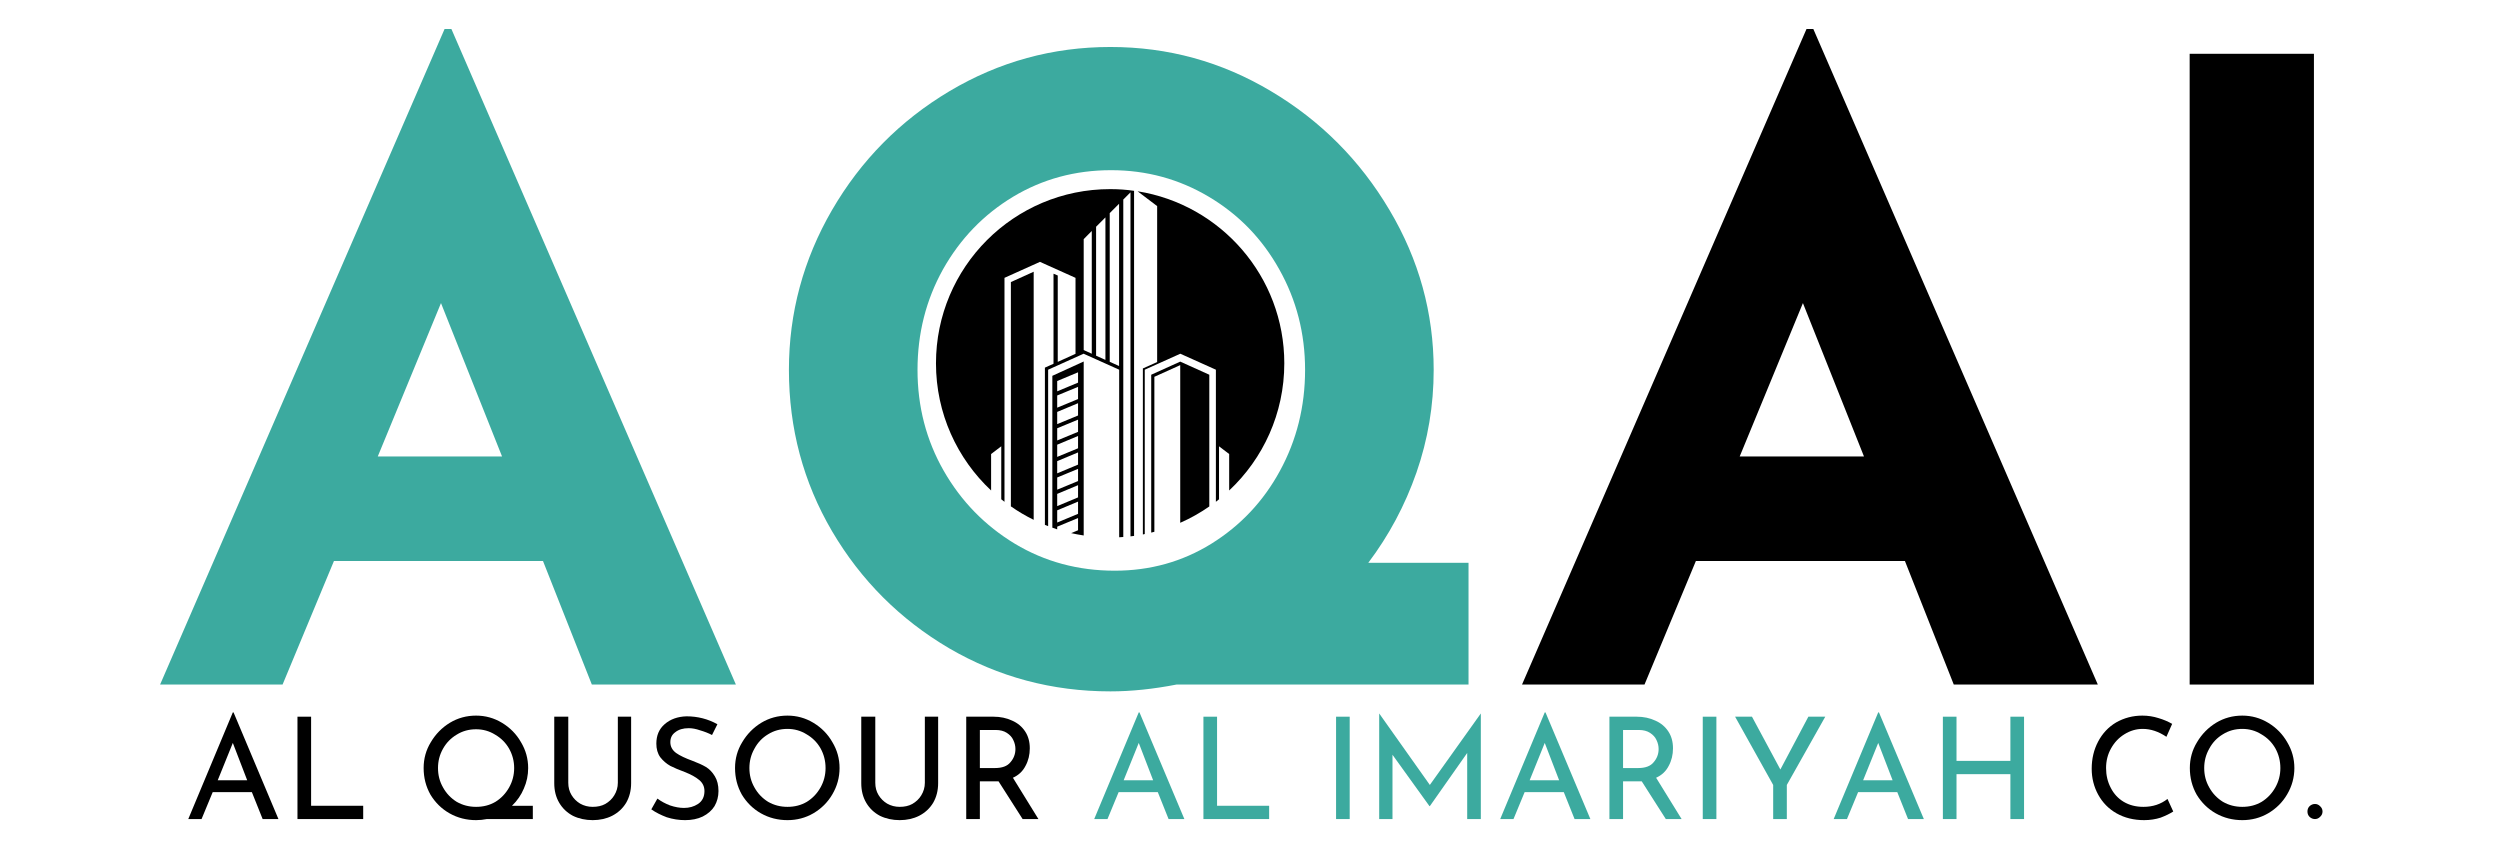 <svg xmlns="http://www.w3.org/2000/svg" xmlns:xlink="http://www.w3.org/1999/xlink" width="145" zoomAndPan="magnify" viewBox="0 0 108.75 37.5" height="50" preserveAspectRatio="xMidYMid meet" version="1.0"><defs><g/><clipPath id="5ac2daa7f9"><path d="M 45 15 L 48 15 L 48 23.371 L 45 23.371 Z M 45 15 " clip-rule="nonzero"/></clipPath><clipPath id="1a8f7f9678"><path d="M 50 15 L 53 15 L 53 23.371 L 50 23.371 Z M 50 15 " clip-rule="nonzero"/></clipPath><clipPath id="613b9a6972"><path d="M 49 8.227 L 55.855 8.227 L 55.855 23.371 L 49 23.371 Z M 49 8.227 " clip-rule="nonzero"/></clipPath><clipPath id="7a772ba9c2"><path d="M 40.715 8.227 L 50 8.227 L 50 23.371 L 40.715 23.371 Z M 40.715 8.227 " clip-rule="nonzero"/></clipPath></defs><g fill="#3caa9f" fill-opacity="1"><g transform="translate(6.511, 29.778)"><g><path d="M 17.109 -5.375 L 8.016 -5.375 L 5.781 0 L 0.453 0 L 12.828 -28.516 L 13.125 -28.516 L 25.5 0 L 19.234 0 Z M 15.328 -9.922 L 12.672 -16.594 L 9.922 -9.922 Z M 15.328 -9.922 "/></g></g></g><g fill="#3caa9f" fill-opacity="1"><g transform="translate(32.459, 29.778)"><g><path d="M 31.422 0 L 18.719 0 C 17.719 0.195 16.758 0.297 15.844 0.297 C 13.312 0.297 10.973 -0.328 8.828 -1.578 C 6.691 -2.836 4.992 -4.535 3.734 -6.672 C 2.484 -8.805 1.859 -11.145 1.859 -13.688 C 1.859 -16.164 2.484 -18.484 3.734 -20.641 C 4.992 -22.805 6.695 -24.531 8.844 -25.812 C 11 -27.094 13.332 -27.734 15.844 -27.734 C 18.352 -27.734 20.68 -27.094 22.828 -25.812 C 24.984 -24.531 26.703 -22.805 27.984 -20.641 C 29.266 -18.484 29.906 -16.164 29.906 -13.688 C 29.906 -12.145 29.656 -10.656 29.156 -9.219 C 28.656 -7.789 27.957 -6.484 27.062 -5.297 L 31.422 -5.297 Z M 7.453 -13.688 C 7.453 -12.094 7.832 -10.629 8.594 -9.297 C 9.352 -7.973 10.383 -6.914 11.688 -6.125 C 12.988 -5.344 14.438 -4.953 16.031 -4.953 C 17.57 -4.953 18.973 -5.344 20.234 -6.125 C 21.504 -6.914 22.5 -7.973 23.219 -9.297 C 23.945 -10.629 24.312 -12.094 24.312 -13.688 C 24.312 -15.27 23.938 -16.727 23.188 -18.062 C 22.445 -19.395 21.426 -20.445 20.125 -21.219 C 18.832 -21.988 17.414 -22.375 15.875 -22.375 C 14.312 -22.375 12.891 -21.988 11.609 -21.219 C 10.328 -20.445 9.312 -19.395 8.562 -18.062 C 7.82 -16.727 7.453 -15.27 7.453 -13.688 Z M 7.453 -13.688 "/></g></g></g><g fill="#000000" fill-opacity="1"><g transform="translate(65.755, 29.778)"><g><path d="M 17.109 -5.375 L 8.016 -5.375 L 5.781 0 L 0.453 0 L 12.828 -28.516 L 13.125 -28.516 L 25.5 0 L 19.234 0 Z M 15.328 -9.922 L 12.672 -16.594 L 9.922 -9.922 Z M 15.328 -9.922 "/></g></g></g><g fill="#000000" fill-opacity="1"><g transform="translate(91.703, 29.778)"><g><path d="M 8.953 -27.438 L 8.953 0 L 3.547 0 L 3.547 -27.438 Z M 8.953 -27.438 "/></g></g></g><g fill="#000000" fill-opacity="1"><g transform="translate(7.987, 35.629)"><g><path d="M 2.969 -1.172 L 1.266 -1.172 L 0.781 0 L 0.203 0 L 2.141 -4.641 L 2.172 -4.641 L 4.125 0 L 3.438 0 Z M 2.766 -1.688 L 2.141 -3.312 L 1.484 -1.688 Z M 2.766 -1.688 "/></g></g></g><g fill="#000000" fill-opacity="1"><g transform="translate(12.299, 35.629)"><g><path d="M 1.234 -4.453 L 1.234 -0.578 L 3.5 -0.578 L 3.5 0 L 0.641 0 L 0.641 -4.453 Z M 1.234 -4.453 "/></g></g></g><g fill="#000000" fill-opacity="1"><g transform="translate(16.126, 35.629)"><g/></g></g><g fill="#000000" fill-opacity="1"><g transform="translate(18.069, 35.629)"><g><path d="M 5.109 0 L 3.109 0 C 2.953 0.031 2.797 0.047 2.641 0.047 C 2.223 0.047 1.836 -0.051 1.484 -0.25 C 1.141 -0.445 0.863 -0.719 0.656 -1.062 C 0.457 -1.414 0.359 -1.801 0.359 -2.219 C 0.359 -2.625 0.461 -3 0.672 -3.344 C 0.879 -3.695 1.156 -3.977 1.5 -4.188 C 1.844 -4.395 2.223 -4.5 2.641 -4.5 C 3.047 -4.5 3.422 -4.395 3.766 -4.188 C 4.117 -3.977 4.395 -3.695 4.594 -3.344 C 4.801 -3 4.906 -2.625 4.906 -2.219 C 4.906 -1.906 4.844 -1.609 4.719 -1.328 C 4.602 -1.047 4.43 -0.797 4.203 -0.578 L 5.109 -0.578 Z M 0.984 -2.219 C 0.984 -1.914 1.055 -1.633 1.203 -1.375 C 1.348 -1.113 1.547 -0.906 1.797 -0.75 C 2.055 -0.602 2.336 -0.531 2.641 -0.531 C 2.953 -0.531 3.234 -0.602 3.484 -0.75 C 3.734 -0.906 3.93 -1.113 4.078 -1.375 C 4.223 -1.633 4.297 -1.914 4.297 -2.219 C 4.297 -2.52 4.223 -2.801 4.078 -3.062 C 3.93 -3.32 3.727 -3.523 3.469 -3.672 C 3.219 -3.828 2.941 -3.906 2.641 -3.906 C 2.328 -3.906 2.047 -3.828 1.797 -3.672 C 1.547 -3.523 1.348 -3.32 1.203 -3.062 C 1.055 -2.801 0.984 -2.52 0.984 -2.219 Z M 0.984 -2.219 "/></g></g></g><g fill="#000000" fill-opacity="1"><g transform="translate(23.532, 35.629)"><g><path d="M 1.188 -1.578 C 1.188 -1.379 1.234 -1.203 1.328 -1.047 C 1.422 -0.891 1.547 -0.766 1.703 -0.672 C 1.867 -0.578 2.051 -0.531 2.25 -0.531 C 2.457 -0.531 2.641 -0.57 2.797 -0.656 C 2.961 -0.75 3.094 -0.875 3.188 -1.031 C 3.289 -1.195 3.344 -1.379 3.344 -1.578 L 3.344 -4.453 L 3.922 -4.453 L 3.922 -1.562 C 3.922 -1.238 3.848 -0.953 3.703 -0.703 C 3.555 -0.461 3.352 -0.273 3.094 -0.141 C 2.844 -0.016 2.562 0.047 2.25 0.047 C 1.938 0.047 1.648 -0.016 1.391 -0.141 C 1.141 -0.273 0.941 -0.461 0.797 -0.703 C 0.648 -0.953 0.578 -1.238 0.578 -1.562 L 0.578 -4.453 L 1.188 -4.453 Z M 1.188 -1.578 "/></g></g></g><g fill="#000000" fill-opacity="1"><g transform="translate(28.035, 35.629)"><g><path d="M 2.938 -3.656 C 2.781 -3.738 2.609 -3.805 2.422 -3.859 C 2.242 -3.922 2.078 -3.953 1.922 -3.953 C 1.68 -3.953 1.488 -3.895 1.344 -3.781 C 1.195 -3.676 1.125 -3.531 1.125 -3.344 C 1.125 -3.156 1.207 -3 1.375 -2.875 C 1.539 -2.758 1.781 -2.645 2.094 -2.531 C 2.32 -2.445 2.516 -2.359 2.672 -2.266 C 2.828 -2.172 2.957 -2.035 3.062 -1.859 C 3.164 -1.691 3.219 -1.477 3.219 -1.219 C 3.219 -0.977 3.16 -0.758 3.047 -0.562 C 2.93 -0.375 2.758 -0.223 2.531 -0.109 C 2.312 -0.004 2.055 0.047 1.766 0.047 C 1.492 0.047 1.227 0.004 0.969 -0.078 C 0.719 -0.172 0.492 -0.285 0.297 -0.422 L 0.562 -0.891 C 0.719 -0.773 0.898 -0.676 1.109 -0.594 C 1.328 -0.52 1.531 -0.484 1.719 -0.484 C 1.945 -0.484 2.148 -0.539 2.328 -0.656 C 2.516 -0.781 2.609 -0.969 2.609 -1.219 C 2.609 -1.414 2.531 -1.578 2.375 -1.703 C 2.227 -1.828 2.02 -1.941 1.75 -2.047 C 1.5 -2.141 1.289 -2.227 1.125 -2.312 C 0.957 -2.406 0.812 -2.531 0.688 -2.688 C 0.57 -2.852 0.516 -3.051 0.516 -3.281 C 0.516 -3.633 0.633 -3.914 0.875 -4.125 C 1.125 -4.344 1.441 -4.457 1.828 -4.469 C 2.316 -4.469 2.766 -4.352 3.172 -4.125 Z M 2.938 -3.656 "/></g></g></g><g fill="#000000" fill-opacity="1"><g transform="translate(31.615, 35.629)"><g><path d="M 0.359 -2.219 C 0.359 -2.625 0.461 -3 0.672 -3.344 C 0.879 -3.695 1.156 -3.977 1.5 -4.188 C 1.844 -4.395 2.223 -4.5 2.641 -4.5 C 3.047 -4.5 3.422 -4.395 3.766 -4.188 C 4.117 -3.977 4.395 -3.695 4.594 -3.344 C 4.801 -3 4.906 -2.625 4.906 -2.219 C 4.906 -1.812 4.801 -1.43 4.594 -1.078 C 4.395 -0.734 4.117 -0.457 3.766 -0.25 C 3.422 -0.051 3.047 0.047 2.641 0.047 C 2.223 0.047 1.836 -0.051 1.484 -0.25 C 1.141 -0.445 0.863 -0.719 0.656 -1.062 C 0.457 -1.414 0.359 -1.801 0.359 -2.219 Z M 0.984 -2.219 C 0.984 -1.914 1.055 -1.633 1.203 -1.375 C 1.348 -1.113 1.547 -0.906 1.797 -0.75 C 2.055 -0.602 2.336 -0.531 2.641 -0.531 C 2.953 -0.531 3.234 -0.602 3.484 -0.75 C 3.734 -0.906 3.93 -1.113 4.078 -1.375 C 4.223 -1.633 4.297 -1.914 4.297 -2.219 C 4.297 -2.531 4.223 -2.816 4.078 -3.078 C 3.93 -3.336 3.727 -3.539 3.469 -3.688 C 3.219 -3.844 2.941 -3.922 2.641 -3.922 C 2.328 -3.922 2.047 -3.844 1.797 -3.688 C 1.547 -3.539 1.348 -3.332 1.203 -3.062 C 1.055 -2.801 0.984 -2.52 0.984 -2.219 Z M 0.984 -2.219 "/></g></g></g><g fill="#000000" fill-opacity="1"><g transform="translate(36.887, 35.629)"><g><path d="M 1.188 -1.578 C 1.188 -1.379 1.234 -1.203 1.328 -1.047 C 1.422 -0.891 1.547 -0.766 1.703 -0.672 C 1.867 -0.578 2.051 -0.531 2.25 -0.531 C 2.457 -0.531 2.641 -0.57 2.797 -0.656 C 2.961 -0.75 3.094 -0.875 3.188 -1.031 C 3.289 -1.195 3.344 -1.379 3.344 -1.578 L 3.344 -4.453 L 3.922 -4.453 L 3.922 -1.562 C 3.922 -1.238 3.848 -0.953 3.703 -0.703 C 3.555 -0.461 3.352 -0.273 3.094 -0.141 C 2.844 -0.016 2.562 0.047 2.25 0.047 C 1.938 0.047 1.648 -0.016 1.391 -0.141 C 1.141 -0.273 0.941 -0.461 0.797 -0.703 C 0.648 -0.953 0.578 -1.238 0.578 -1.562 L 0.578 -4.453 L 1.188 -4.453 Z M 1.188 -1.578 "/></g></g></g><g fill="#000000" fill-opacity="1"><g transform="translate(41.39, 35.629)"><g><path d="M 3.094 0 L 2.047 -1.641 C 2.016 -1.641 1.961 -1.641 1.891 -1.641 L 1.234 -1.641 L 1.234 0 L 0.641 0 L 0.641 -4.453 L 1.828 -4.453 C 2.129 -4.453 2.398 -4.395 2.641 -4.281 C 2.879 -4.176 3.066 -4.02 3.203 -3.812 C 3.336 -3.613 3.406 -3.367 3.406 -3.078 C 3.406 -2.797 3.344 -2.539 3.219 -2.312 C 3.102 -2.082 2.922 -1.91 2.672 -1.797 L 3.781 0 Z M 1.891 -2.219 C 2.203 -2.219 2.426 -2.301 2.562 -2.469 C 2.707 -2.633 2.781 -2.828 2.781 -3.047 C 2.781 -3.18 2.75 -3.312 2.688 -3.438 C 2.633 -3.562 2.539 -3.664 2.406 -3.75 C 2.281 -3.832 2.117 -3.875 1.922 -3.875 L 1.234 -3.875 L 1.234 -2.219 Z M 1.891 -2.219 "/></g></g></g><g fill="#000000" fill-opacity="1"><g transform="translate(45.45, 35.629)"><g/></g></g><g fill="#3caa9f" fill-opacity="1"><g transform="translate(47.395, 35.629)"><g><path d="M 2.969 -1.172 L 1.266 -1.172 L 0.781 0 L 0.203 0 L 2.141 -4.641 L 2.172 -4.641 L 4.125 0 L 3.438 0 Z M 2.766 -1.688 L 2.141 -3.312 L 1.484 -1.688 Z M 2.766 -1.688 "/></g></g></g><g fill="#3caa9f" fill-opacity="1"><g transform="translate(51.708, 35.629)"><g><path d="M 1.234 -4.453 L 1.234 -0.578 L 3.5 -0.578 L 3.5 0 L 0.641 0 L 0.641 -4.453 Z M 1.234 -4.453 "/></g></g></g><g fill="#3caa9f" fill-opacity="1"><g transform="translate(55.534, 35.629)"><g/></g></g><g fill="#3caa9f" fill-opacity="1"><g transform="translate(57.478, 35.629)"><g><path d="M 1.234 -4.453 L 1.234 0 L 0.641 0 L 0.641 -4.453 Z M 1.234 -4.453 "/></g></g></g><g fill="#3caa9f" fill-opacity="1"><g transform="translate(59.354, 35.629)"><g><path d="M 5.062 -4.594 L 5.062 0 L 4.469 0 L 4.469 -2.875 L 2.844 -0.562 L 2.828 -0.562 L 1.219 -2.797 L 1.219 0 L 0.641 0 L 0.641 -4.594 L 2.844 -1.484 Z M 5.062 -4.594 "/></g></g></g><g fill="#3caa9f" fill-opacity="1"><g transform="translate(65.056, 35.629)"><g><path d="M 2.969 -1.172 L 1.266 -1.172 L 0.781 0 L 0.203 0 L 2.141 -4.641 L 2.172 -4.641 L 4.125 0 L 3.438 0 Z M 2.766 -1.688 L 2.141 -3.312 L 1.484 -1.688 Z M 2.766 -1.688 "/></g></g></g><g fill="#3caa9f" fill-opacity="1"><g transform="translate(69.369, 35.629)"><g><path d="M 3.094 0 L 2.047 -1.641 C 2.016 -1.641 1.961 -1.641 1.891 -1.641 L 1.234 -1.641 L 1.234 0 L 0.641 0 L 0.641 -4.453 L 1.828 -4.453 C 2.129 -4.453 2.398 -4.395 2.641 -4.281 C 2.879 -4.176 3.066 -4.02 3.203 -3.812 C 3.336 -3.613 3.406 -3.367 3.406 -3.078 C 3.406 -2.797 3.344 -2.539 3.219 -2.312 C 3.102 -2.082 2.922 -1.91 2.672 -1.797 L 3.781 0 Z M 1.891 -2.219 C 2.203 -2.219 2.426 -2.301 2.562 -2.469 C 2.707 -2.633 2.781 -2.828 2.781 -3.047 C 2.781 -3.18 2.75 -3.312 2.688 -3.438 C 2.633 -3.562 2.539 -3.664 2.406 -3.75 C 2.281 -3.832 2.117 -3.875 1.922 -3.875 L 1.234 -3.875 L 1.234 -2.219 Z M 1.891 -2.219 "/></g></g></g><g fill="#3caa9f" fill-opacity="1"><g transform="translate(73.429, 35.629)"><g><path d="M 1.234 -4.453 L 1.234 0 L 0.641 0 L 0.641 -4.453 Z M 1.234 -4.453 "/></g></g></g><g fill="#3caa9f" fill-opacity="1"><g transform="translate(75.305, 35.629)"><g><path d="M 4.094 -4.453 L 2.422 -1.484 L 2.422 0 L 1.828 0 L 1.828 -1.484 L 0.172 -4.453 L 0.906 -4.453 L 2.141 -2.156 L 3.359 -4.453 Z M 4.094 -4.453 "/></g></g></g><g fill="#3caa9f" fill-opacity="1"><g transform="translate(79.562, 35.629)"><g><path d="M 2.969 -1.172 L 1.266 -1.172 L 0.781 0 L 0.203 0 L 2.141 -4.641 L 2.172 -4.641 L 4.125 0 L 3.438 0 Z M 2.766 -1.688 L 2.141 -3.312 L 1.484 -1.688 Z M 2.766 -1.688 "/></g></g></g><g fill="#3caa9f" fill-opacity="1"><g transform="translate(83.874, 35.629)"><g><path d="M 4.172 0 L 3.578 0 L 3.578 -1.953 L 1.234 -1.953 L 1.234 0 L 0.641 0 L 0.641 -4.453 L 1.234 -4.453 L 1.234 -2.531 L 3.578 -2.531 L 3.578 -4.453 L 4.172 -4.453 Z M 4.172 0 "/></g></g></g><g fill="#000000" fill-opacity="1"><g transform="translate(88.686, 35.629)"><g/></g></g><g fill="#000000" fill-opacity="1"><g transform="translate(90.63, 35.629)"><g><path d="M 3.906 -0.328 C 3.758 -0.234 3.578 -0.145 3.359 -0.062 C 3.141 0.008 2.898 0.047 2.641 0.047 C 2.191 0.047 1.789 -0.051 1.438 -0.25 C 1.094 -0.445 0.828 -0.719 0.641 -1.062 C 0.453 -1.406 0.359 -1.781 0.359 -2.188 C 0.359 -2.625 0.453 -3.02 0.641 -3.375 C 0.828 -3.727 1.086 -4.004 1.422 -4.203 C 1.766 -4.398 2.145 -4.5 2.562 -4.5 C 2.812 -4.5 3.047 -4.461 3.266 -4.391 C 3.484 -4.328 3.68 -4.242 3.859 -4.141 L 3.609 -3.578 C 3.273 -3.805 2.93 -3.922 2.578 -3.922 C 2.297 -3.922 2.031 -3.844 1.781 -3.688 C 1.539 -3.539 1.348 -3.336 1.203 -3.078 C 1.055 -2.816 0.984 -2.531 0.984 -2.219 C 0.984 -1.906 1.051 -1.617 1.188 -1.359 C 1.32 -1.098 1.508 -0.895 1.75 -0.75 C 2 -0.602 2.285 -0.531 2.609 -0.531 C 3.016 -0.531 3.363 -0.645 3.656 -0.875 Z M 3.906 -0.328 "/></g></g></g><g fill="#000000" fill-opacity="1"><g transform="translate(94.899, 35.629)"><g><path d="M 0.359 -2.219 C 0.359 -2.625 0.461 -3 0.672 -3.344 C 0.879 -3.695 1.156 -3.977 1.5 -4.188 C 1.844 -4.395 2.223 -4.5 2.641 -4.5 C 3.047 -4.5 3.422 -4.395 3.766 -4.188 C 4.117 -3.977 4.395 -3.695 4.594 -3.344 C 4.801 -3 4.906 -2.625 4.906 -2.219 C 4.906 -1.812 4.801 -1.43 4.594 -1.078 C 4.395 -0.734 4.117 -0.457 3.766 -0.25 C 3.422 -0.051 3.047 0.047 2.641 0.047 C 2.223 0.047 1.836 -0.051 1.484 -0.25 C 1.141 -0.445 0.863 -0.719 0.656 -1.062 C 0.457 -1.414 0.359 -1.801 0.359 -2.219 Z M 0.984 -2.219 C 0.984 -1.914 1.055 -1.633 1.203 -1.375 C 1.348 -1.113 1.547 -0.906 1.797 -0.75 C 2.055 -0.602 2.336 -0.531 2.641 -0.531 C 2.953 -0.531 3.234 -0.602 3.484 -0.75 C 3.734 -0.906 3.93 -1.113 4.078 -1.375 C 4.223 -1.633 4.297 -1.914 4.297 -2.219 C 4.297 -2.531 4.223 -2.816 4.078 -3.078 C 3.93 -3.336 3.727 -3.539 3.469 -3.688 C 3.219 -3.844 2.941 -3.922 2.641 -3.922 C 2.328 -3.922 2.047 -3.844 1.797 -3.688 C 1.547 -3.539 1.348 -3.332 1.203 -3.062 C 1.055 -2.801 0.984 -2.52 0.984 -2.219 Z M 0.984 -2.219 "/></g></g></g><g fill="#000000" fill-opacity="1"><g transform="translate(100.171, 35.629)"><g><path d="M 0.203 -0.328 C 0.203 -0.422 0.234 -0.5 0.297 -0.562 C 0.367 -0.625 0.445 -0.656 0.531 -0.656 C 0.613 -0.656 0.688 -0.625 0.75 -0.562 C 0.82 -0.5 0.859 -0.422 0.859 -0.328 C 0.859 -0.234 0.82 -0.156 0.75 -0.094 C 0.688 -0.031 0.613 0 0.531 0 C 0.445 0 0.367 -0.031 0.297 -0.094 C 0.234 -0.156 0.203 -0.234 0.203 -0.328 Z M 0.203 -0.328 "/></g></g></g><g clip-path="url(#5ac2daa7f9)"><path fill="#000000" d="M 47.137 15.727 L 45.777 16.348 L 45.777 22.953 C 45.848 22.977 45.918 23.004 45.988 23.027 L 45.988 22.91 L 46.895 22.535 L 46.895 23.066 L 46.594 23.191 C 46.773 23.23 46.957 23.266 47.141 23.293 L 47.141 15.73 Z M 46.895 16.645 L 45.988 17.023 L 45.988 16.574 L 46.895 16.195 Z M 46.895 17.359 L 45.988 17.734 L 45.988 17.203 L 46.895 16.828 Z M 46.895 18.074 L 45.988 18.449 L 45.988 17.918 L 46.895 17.539 Z M 46.895 18.785 L 45.988 19.16 L 45.988 18.629 L 46.895 18.254 Z M 46.895 19.5 L 45.988 19.875 L 45.988 19.344 L 46.895 18.965 Z M 46.895 20.211 L 45.988 20.59 L 45.988 20.059 L 46.895 19.68 Z M 46.895 20.926 L 45.988 21.301 L 45.988 20.77 L 46.895 20.395 Z M 46.895 21.637 L 45.988 22.016 L 45.988 21.484 L 46.895 21.105 Z M 46.895 22.352 L 45.988 22.73 L 45.988 22.199 L 46.895 21.82 Z M 46.895 22.352 " fill-opacity="1" fill-rule="nonzero"/></g><g clip-path="url(#1a8f7f9678)"><path fill="#000000" d="M 52.605 16.301 L 52.605 22.031 C 52.211 22.305 51.785 22.547 51.34 22.742 L 51.34 15.883 L 50.215 16.391 L 50.215 23.133 C 50.168 23.145 50.121 23.156 50.078 23.168 L 50.078 16.301 L 51.34 15.73 Z M 52.605 16.301 " fill-opacity="1" fill-rule="nonzero"/></g><g clip-path="url(#613b9a6972)"><path fill="#000000" d="M 53.469 19.75 L 53.027 19.414 L 53.027 21.719 C 52.98 21.754 52.934 21.793 52.891 21.828 L 52.891 16.082 L 51.344 15.387 L 49.797 16.082 L 49.797 23.23 C 49.77 23.238 49.742 23.242 49.715 23.25 L 49.715 16.027 L 50.336 15.75 L 50.336 8.965 L 49.484 8.32 C 53.102 8.895 55.867 12.027 55.867 15.805 C 55.867 17.984 54.945 19.953 53.469 21.336 Z M 53.469 19.75 " fill-opacity="1" fill-rule="nonzero"/></g><path fill="#000000" d="M 44.965 22.613 C 44.617 22.441 44.285 22.246 43.973 22.027 L 43.973 12.27 L 44.965 11.82 Z M 44.965 22.613 " fill-opacity="1" fill-rule="nonzero"/><g clip-path="url(#7a772ba9c2)"><path fill="#000000" d="M 40.715 15.805 C 40.715 17.984 41.637 19.953 43.113 21.336 L 43.113 19.75 L 43.555 19.414 L 43.555 21.719 C 43.602 21.758 43.648 21.793 43.695 21.828 L 43.695 12.086 L 45.238 11.391 L 46.785 12.086 L 46.785 15.391 L 46.012 15.742 L 46.012 11.984 L 45.828 11.906 L 45.828 15.824 L 45.453 15.992 L 45.453 22.832 C 45.5 22.852 45.547 22.871 45.594 22.887 L 45.594 16.082 L 47.137 15.387 L 48.684 16.082 L 48.684 23.371 C 48.746 23.367 48.805 23.363 48.863 23.359 L 48.863 8.68 L 49.176 8.367 L 49.176 23.332 C 49.23 23.324 49.281 23.32 49.332 23.312 L 49.332 8.301 C 48.992 8.25 48.645 8.227 48.293 8.227 C 44.105 8.227 40.715 11.617 40.715 15.805 Z M 48.273 9.27 L 48.68 8.863 L 48.68 15.922 L 48.273 15.738 Z M 47.68 9.863 L 48.086 9.457 L 48.086 15.656 L 47.68 15.473 Z M 47.141 10.402 L 47.492 10.047 L 47.492 15.387 L 47.141 15.227 Z M 47.141 10.402 " fill-opacity="1" fill-rule="nonzero"/></g></svg>